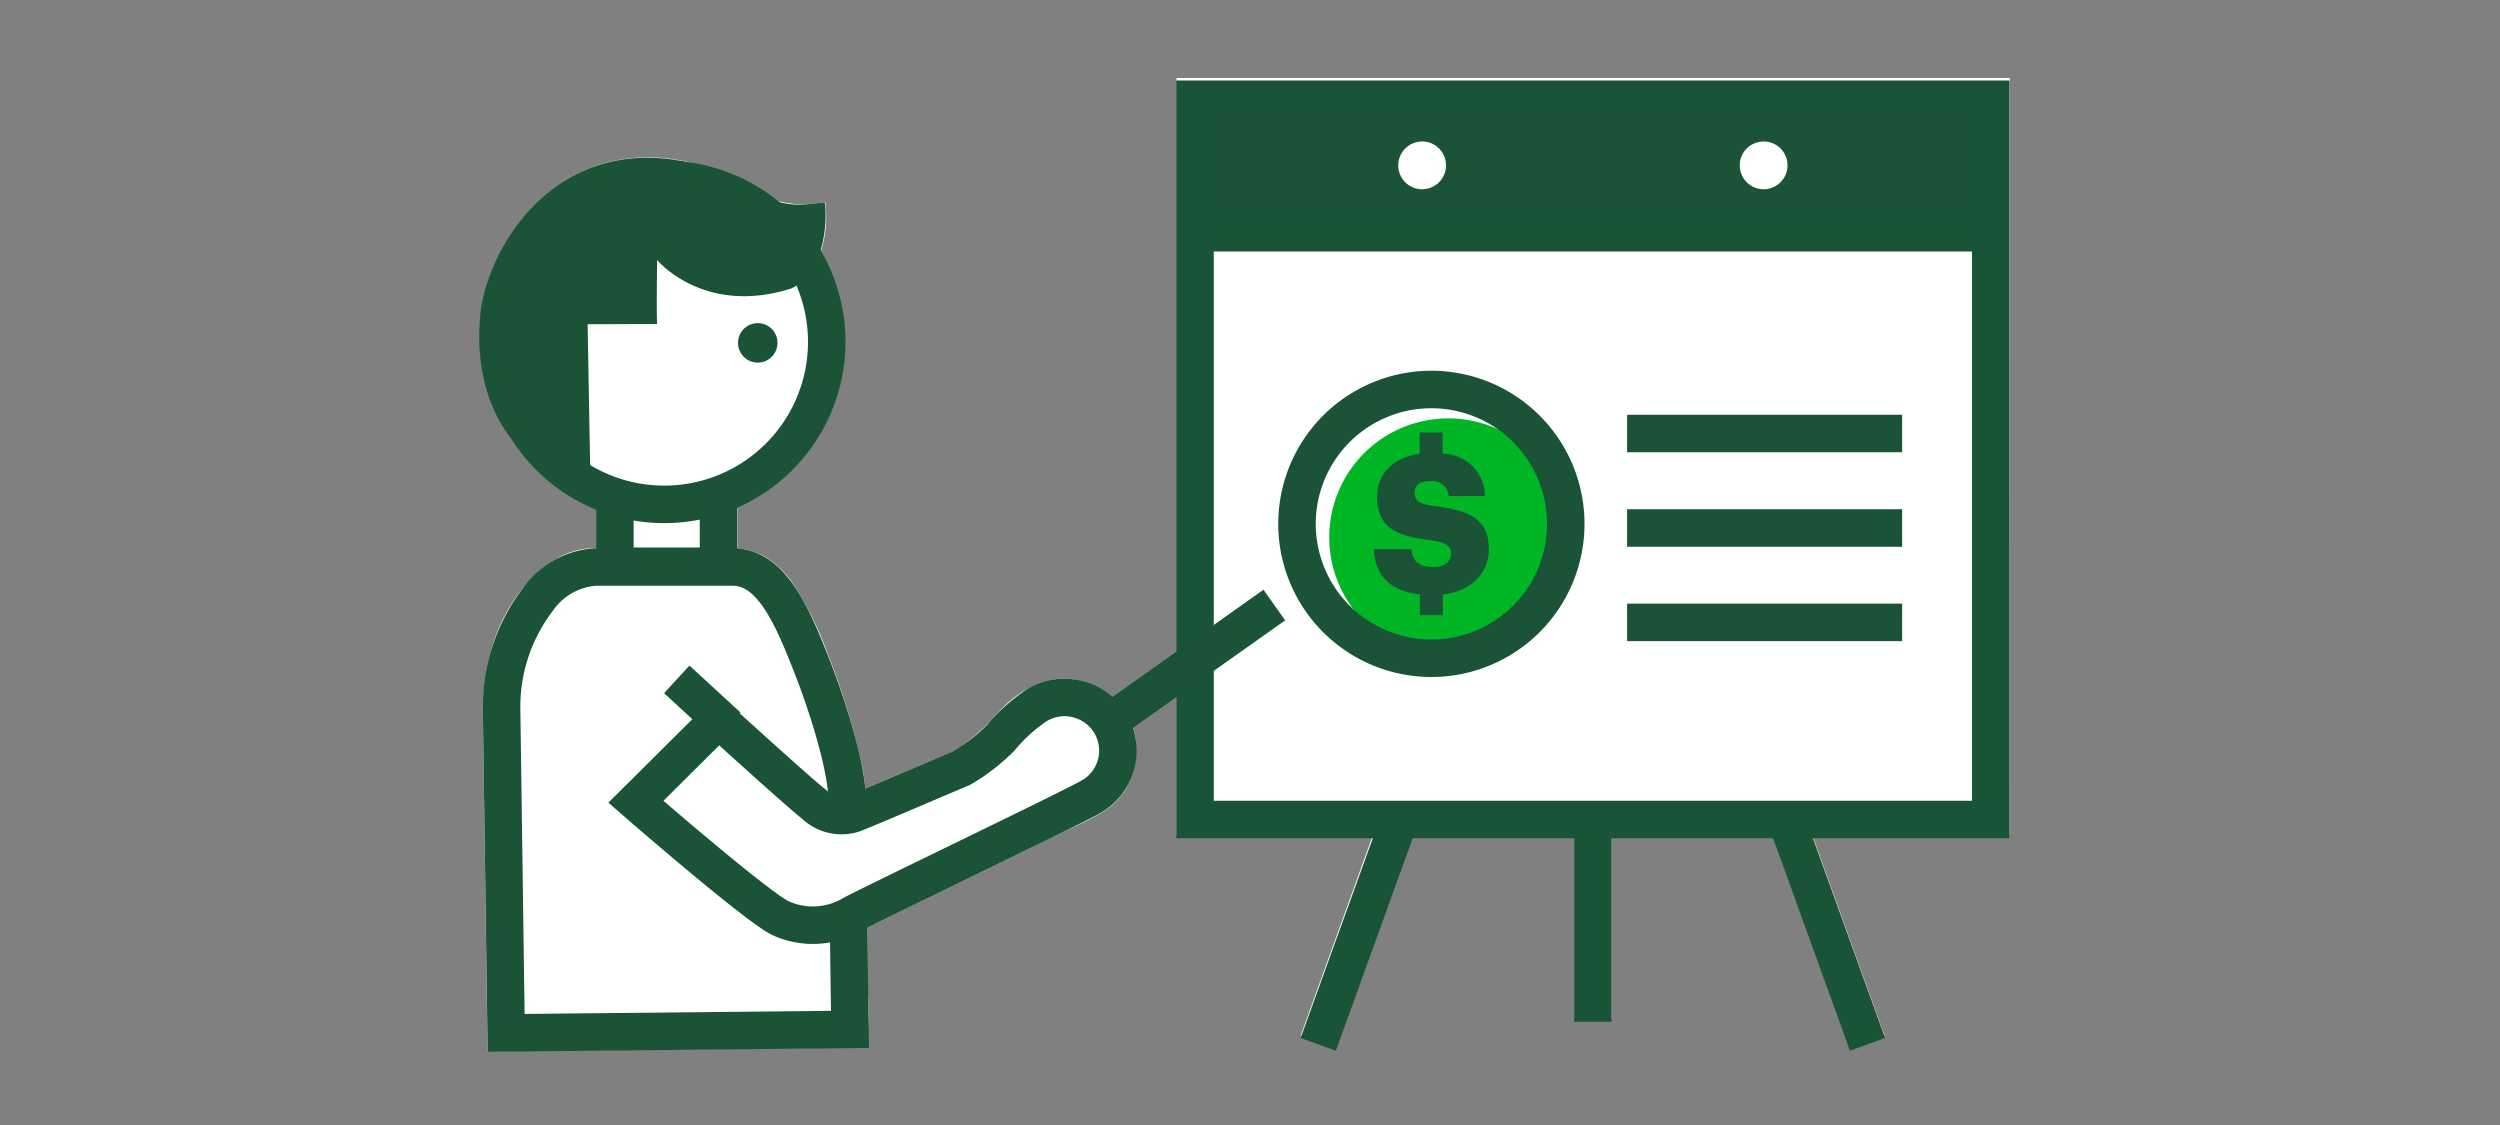<svg xmlns="http://www.w3.org/2000/svg" viewBox="0 0 200 90"><rect x="0" y="0" width="200" height="90" fill="#808080" stroke="none"/><title>moneyMatters</title><g id="FLT_ART_WORKS" data-name="FLT ART WORKS"><path d="M160.76,66.86H145l5.77,16-2.82,1-6.14-17H128.93V81.54h-3V66.86H113l-6.13,17-2.82-1,5.76-16H94.1V55.79l-3.46,2.45a5,5,0,0,1,.25,1.11c0,.2,0,.42,0,.63a6.17,6.17,0,0,1-.6,2.73A5.66,5.66,0,0,1,88,65.09c-.27.15-.68.37-1.25.66l-2.1,1c-1.63.81-3.66,1.8-5.72,2.8-4,1.93-8.05,3.91-9.54,4.67,0,2.13,0,4.17.07,5.67s0,2.4,0,2.4l0,1.51L39,84.11l-.37-27.22v0a17.81,17.81,0,0,1,.7-5A13.44,13.44,0,0,1,41.87,47a9.7,9.7,0,0,1,2.63-2.29,6.25,6.25,0,0,1,3.1-.87h.09V40.77a14.59,14.59,0,0,1-7.2-6.35,14.17,14.17,0,0,1-2.06-8.5c0-4.32,4.21-13.33,13.4-13.33a13.89,13.89,0,0,1,3.66.49,14.38,14.38,0,0,1,6.76,3,7.72,7.72,0,0,0,3.77.06,9.14,9.14,0,0,1-.36,4A14.45,14.45,0,0,1,59,40.58v3.3a5.08,5.08,0,0,1,2.52.87,7.73,7.73,0,0,1,2,2.06,26.84,26.84,0,0,1,2.69,5.48A55.54,55.54,0,0,1,69,61.46c.11.57.18,1.11.23,1.63l1.55-.66,5.58-2.36h0l.1-.06a2.2,2.2,0,0,0,.31-.2c.24-.16.52-.39.81-.62.57-.47,1.15-1,1.42-1.27s.65-.72,1.13-1.21a8.53,8.53,0,0,1,1.76-1.42,9.55,9.55,0,0,1,1.43-.66,5.11,5.11,0,0,1,3.64,0,6.57,6.57,0,0,1,2,1.14l5.16-3.65V6.24h66.66Z" style="fill:#fff"/><rect x="95.6" y="7.94" width="63.9" height="10.68" style="fill:#1a5336"/><rect x="95.6" y="7.94" width="63.66" height="57.62" style="fill:none;stroke:#1a5436;stroke-miterlimit:10;stroke-width:3px"/><line x1="105.46" y1="83.55" x2="112.03" y2="65.37" style="fill:none;stroke:#1a5436;stroke-miterlimit:10;stroke-width:3px"/><line x1="149.4" y1="83.55" x2="142.83" y2="65.37" style="fill:none;stroke:#1a5436;stroke-miterlimit:10;stroke-width:3px"/><line x1="127.43" y1="65.37" x2="127.43" y2="81.74" style="fill:none;stroke:#1a5436;stroke-miterlimit:10;stroke-width:3px"/><line x1="95.6" y1="18.62" x2="159.26" y2="18.62" style="fill:none;stroke:#1a5436;stroke-miterlimit:10;stroke-width:3px"/><path d="M115.68,13.23a1.91,1.91,0,1,1-1.91-1.91A1.9,1.9,0,0,1,115.68,13.23Z" style="fill:#fff"/><path d="M143,13.23a1.91,1.91,0,1,1-1.9-1.91A1.9,1.9,0,0,1,143,13.23Z" style="fill:#fff"/><line x1="131.67" y1="42.24" x2="150.67" y2="42.24" style="fill:none;stroke:#1a5336;stroke-linecap:square;stroke-miterlimit:10;stroke-width:3px"/><line x1="131.67" y1="34.68" x2="150.67" y2="34.68" style="fill:none;stroke:#1a5336;stroke-linecap:square;stroke-miterlimit:10;stroke-width:3px"/><line x1="131.67" y1="49.79" x2="150.67" y2="49.79" style="fill:none;stroke:#1a5336;stroke-linecap:square;stroke-miterlimit:10;stroke-width:3px"/><path d="M125.38,43a9.52,9.52,0,1,1-9.52-9.53A9.52,9.52,0,0,1,125.38,43Z" style="fill:#00b624"/><path d="M103.76,41.91a10.75,10.75,0,1,1,10.75,10.75A10.75,10.75,0,0,1,103.76,41.91Z" style="fill:none;stroke:#1a5336;stroke-miterlimit:10;stroke-width:3px"/><path d="M116.09,44.27c0,.65-.51,1.09-1.42,1.09-1.32,0-1.69-.64-1.76-1.43h-3c.08,2.1,1.3,3.35,3.68,3.63v1.65h1.84V47.56c2.36-.27,3.68-1.79,3.68-3.62,0-2.44-1.59-3.1-4.23-3.44-1.37-.17-1.71-.45-1.71-1.07s.43-.94,1.26-.94a1.28,1.28,0,0,1,1.46,1.19h2.91a3.44,3.44,0,0,0-3.39-3.39V34.6h-1.84v1.7c-2.12.29-3.4,1.62-3.4,3.4,0,2.3,1.22,3.15,4.17,3.5C115.67,43.39,116.09,43.66,116.09,44.27Z" style="fill:#1a5336"/><line x1="88.72" y1="57.77" x2="100.72" y2="49.27" style="fill:none;stroke:#1a5336;stroke-linecap:square;stroke-miterlimit:10;stroke-width:3px"/><path d="M67.78,64.1c0-2.63-1.56-7.67-3-11.25-1.5-3.81-3.16-7.49-6.16-7.49h-11A6.14,6.14,0,0,0,43,48a14.16,14.16,0,0,0-2.87,8.9l.36,25.73L68,82.35S67.78,67.3,67.78,64.1Z" style="fill:#fff"/><path d="M67.78,64.1c0-2.63-1.56-7.67-3-11.25-1.5-3.81-3.16-7.49-6.16-7.49h-11A6.14,6.14,0,0,0,43,48a14.16,14.16,0,0,0-2.87,8.9l.36,25.73L68,82.35S67.78,67.3,67.78,64.1Z" style="fill:none;stroke:#1a5336;stroke-miterlimit:10;stroke-width:3px"/><polyline points="49.19 39.88 49.19 45.3 57.48 45.3 57.48 39.75" style="fill:none;stroke:#1a5336;stroke-miterlimit:10;stroke-width:3px"/><path d="M40.14,27.35a13,13,0,1,0,13-13A13,13,0,0,0,40.14,27.35Z" style="fill:none;stroke:#1a5336;stroke-miterlimit:10;stroke-width:3px"/><path d="M52.57,25.92c-.06-1,0-5.12,0-5.12s3.71,4.5,10.73,2.28c2.89-1.37,2.88-6,2.67-6.91-3.3.55-4.13-.06-6.8-1.55a14.71,14.71,0,0,0-7.4-2c-9.18,0-13.39,9-13.39,13.32,0,0-1.19,10.62,8.86,13l-.23-13Z" style="fill:#1a5336"/><path d="M57.49,57.56s6.77,6.16,7.65,6.79a3.1,3.1,0,0,0,3.12.75c1.32-.5,7.82-3.31,8.63-3.63A15.15,15.15,0,0,0,80.08,59a13.43,13.43,0,0,1,2.56-2.37A4.21,4.21,0,0,1,86.45,56a4.24,4.24,0,0,1,.81,7.75c-1.87,1.06-17.93,8.75-19.12,9.43a6.22,6.22,0,0,1-5.75.25c-2.16-1.14-11.52-9.29-11.52-9.29Z" style="fill:#fff"/><path d="M57.49,57.56s6.77,6.16,7.65,6.79a3.1,3.1,0,0,0,3.12.75c1.32-.5,7.82-3.31,8.63-3.63A15.15,15.15,0,0,0,80.08,59a13.43,13.43,0,0,1,2.56-2.37A4.21,4.21,0,0,1,86.45,56a4.24,4.24,0,0,1,.81,7.75c-1.87,1.06-17.93,8.75-19.12,9.43a6.22,6.22,0,0,1-5.75.25c-2.16-1.14-11.52-9.29-11.52-9.29Z" style="fill:none;stroke:#1a5336;stroke-miterlimit:10;stroke-width:3px"/><line x1="58.22" y1="58.1" x2="54.14" y2="54.35" style="fill:none;stroke:#1a5336;stroke-miterlimit:10;stroke-width:3px"/><circle cx="60.62" cy="27.43" r="1.58" style="fill:#1a5336"/></g></svg>